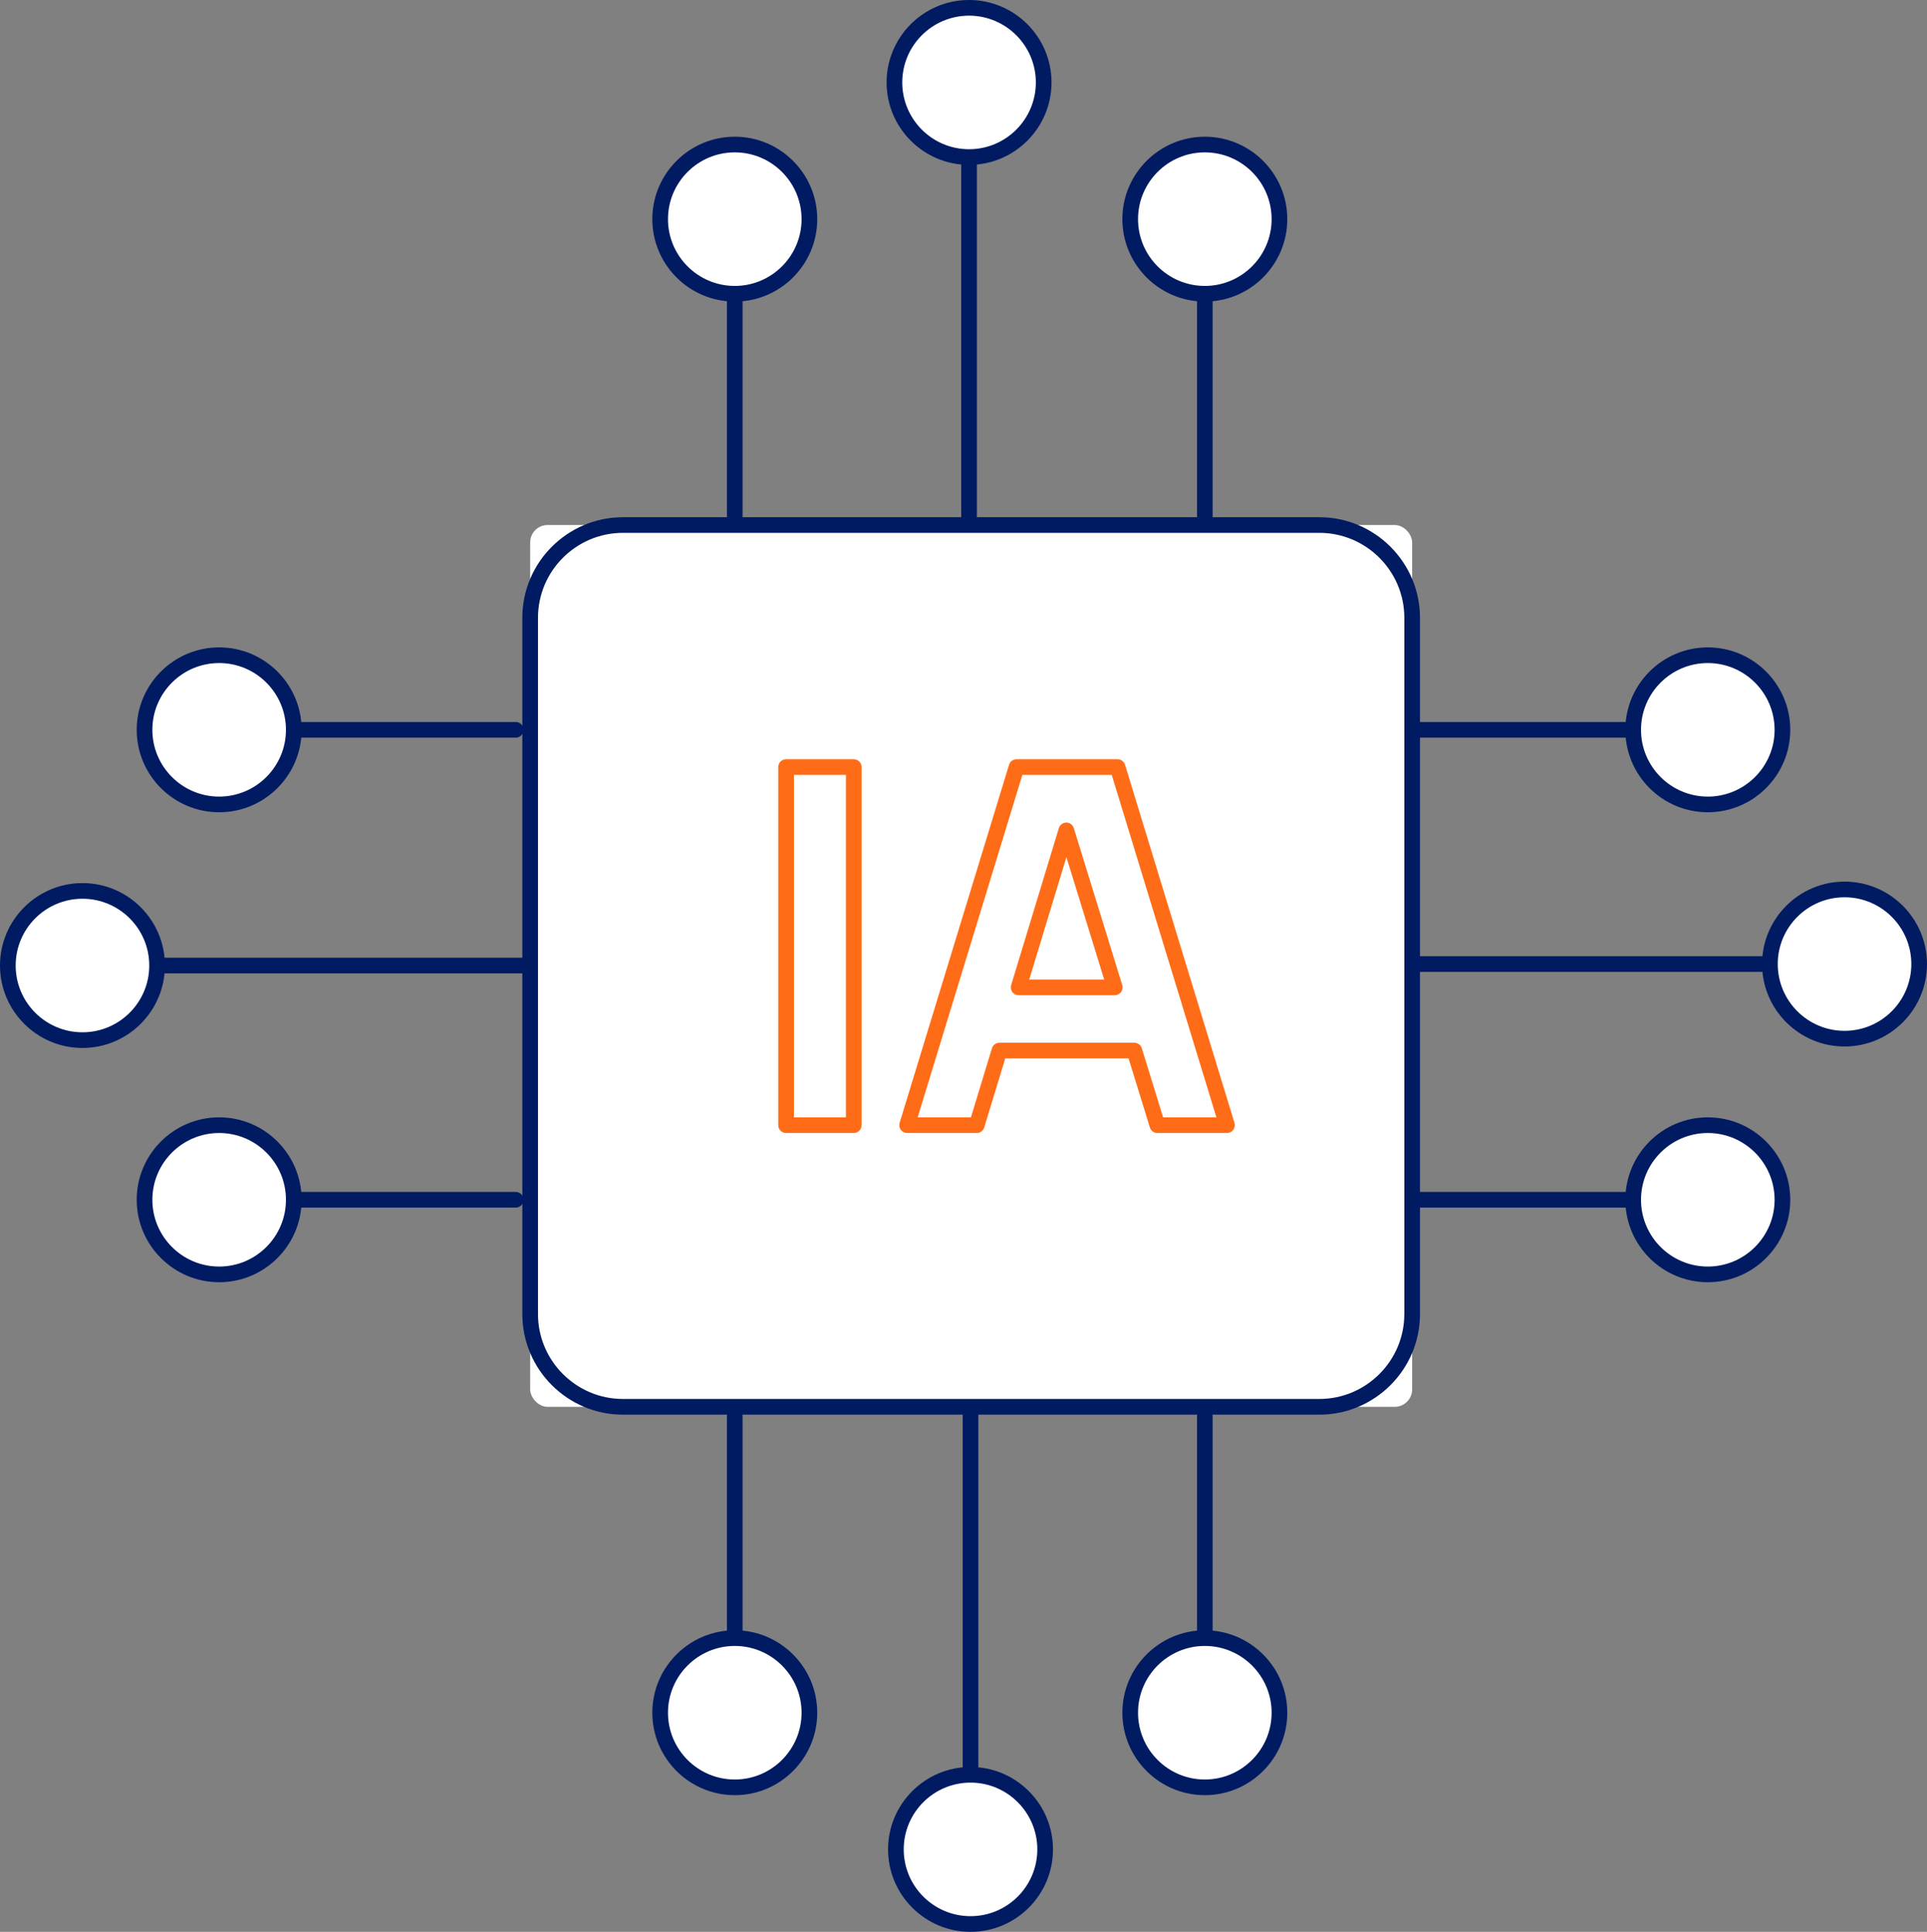 <?xml version="1.0" encoding="UTF-8"?><svg id="Calque_1" xmlns="http://www.w3.org/2000/svg" viewBox="0 0 654.33 656.11"><rect x="0" y="0" width="654.33" height="656.11" fill="#808080" stroke="none"/><defs><style>.cls-1{fill:#ff6c18;}.cls-2{fill:#001b62;}.cls-3{fill:#fff;}</style></defs><path class="cls-2" d="M180.02,330.58H28c-1.47,0-2.66-1.19-2.66-2.66s1.19-2.66,2.66-2.66h152.02c1.47,0,2.66,1.19,2.66,2.66s-1.19,2.66-2.66,2.66Z"/><circle class="cls-3" cx="28" cy="327.92" r="25.34"/><path class="cls-2" d="M28,355.92c-15.44,0-28-12.56-28-28s12.56-28,28-28,28,12.56,28,28-12.56,28-28,28ZM28,305.24c-12.51,0-22.68,10.17-22.68,22.68s10.17,22.68,22.68,22.68,22.68-10.17,22.68-22.68-10.17-22.68-22.68-22.68Z"/><path class="cls-2" d="M175.12,250.53h-100.69c-1.47,0-2.66-1.19-2.66-2.66s1.19-2.66,2.66-2.66h100.69c1.47,0,2.66,1.19,2.66,2.66s-1.19,2.66-2.66,2.66Z"/><circle class="cls-3" cx="74.43" cy="247.87" r="25.34" transform="translate(-182.16 281.63) rotate(-80.78)"/><path class="cls-2" d="M74.42,275.87c-15.44,0-28-12.56-28-28s12.56-28,28-28,28,12.56,28,28-12.56,28-28,28h0ZM74.42,225.19c-12.51,0-22.68,10.17-22.68,22.68s10.17,22.68,22.68,22.68,22.68-10.18,22.68-22.68-10.17-22.68-22.68-22.68h0Z"/><path class="cls-2" d="M175.12,410.14h-100.69c-1.47,0-2.66-1.19-2.66-2.66s1.19-2.66,2.66-2.66h100.69c1.47,0,2.66,1.19,2.66,2.66s-1.19,2.66-2.66,2.66Z"/><circle class="cls-3" cx="74.43" cy="407.48" r="25.34" transform="translate(-39.79 9.32) rotate(-5.65)"/><path class="cls-2" d="M74.42,435.48c-15.44,0-28-12.56-28-28s12.56-28,28-28,28,12.56,28,28-12.56,28-28,28h0ZM74.42,384.8c-12.51,0-22.68,10.17-22.68,22.68s10.17,22.68,22.68,22.68,22.68-10.17,22.68-22.68-10.17-22.68-22.68-22.68h0Z"/><path class="cls-2" d="M626.33,330.08h-152.02c-1.47,0-2.66-1.19-2.66-2.66s1.19-2.66,2.66-2.66h152.02c1.47,0,2.66,1.19,2.66,2.66s-1.19,2.66-2.66,2.66Z"/><circle class="cls-3" cx="626.33" cy="327.42" r="25.34"/><path class="cls-2" d="M626.33,355.42c-15.44,0-28-12.56-28-28s12.56-28,28-28,28,12.56,28,28-12.56,28-28,28ZM626.33,304.74c-12.51,0-22.68,10.17-22.68,22.68s10.17,22.68,22.68,22.68,22.68-10.17,22.68-22.68-10.17-22.68-22.68-22.68Z"/><path class="cls-2" d="M579.9,410.14h-100.69c-1.47,0-2.66-1.19-2.66-2.66s1.19-2.66,2.66-2.66h100.69c1.47,0,2.66,1.19,2.66,2.66s-1.19,2.66-2.66,2.66Z"/><circle class="cls-3" cx="579.9" cy="407.48" r="25.34"/><path class="cls-2" d="M579.9,435.48c-15.44,0-28-12.56-28-28s12.56-28,28-28,28,12.56,28,28-12.56,28-28,28ZM579.9,384.8c-12.51,0-22.68,10.17-22.68,22.68s10.17,22.68,22.68,22.68,22.68-10.17,22.68-22.68-10.18-22.68-22.68-22.68Z"/><path class="cls-2" d="M579.9,250.53h-100.69c-1.47,0-2.66-1.19-2.66-2.66s1.19-2.66,2.66-2.66h100.69c1.47,0,2.66,1.19,2.66,2.66s-1.19,2.66-2.66,2.66Z"/><circle class="cls-3" cx="579.9" cy="247.87" r="25.34"/><path class="cls-2" d="M579.9,275.87c-15.44,0-28-12.56-28-28s12.56-28,28-28,28,12.56,28,28-12.56,28-28,28ZM579.9,225.19c-12.51,0-22.68,10.17-22.68,22.68s10.17,22.68,22.68,22.68,22.68-10.18,22.68-22.68-10.18-22.68-22.68-22.68Z"/><path class="cls-2" d="M329.55,630.77c-1.47,0-2.66-1.19-2.66-2.66v-152.02c0-1.47,1.19-2.66,2.66-2.66s2.66,1.19,2.66,2.66v152.02c0,1.47-1.19,2.66-2.66,2.66Z"/><circle class="cls-3" cx="329.55" cy="628.11" r="25.34" transform="translate(-215.28 173.93) rotate(-22.5)"/><path class="cls-2" d="M329.55,656.11c-15.44,0-28-12.56-28-28s12.56-28,28-28,28,12.56,28,28-12.56,28-28,28ZM329.55,605.43c-12.51,0-22.68,10.17-22.68,22.68s10.17,22.68,22.68,22.68,22.68-10.17,22.68-22.68-10.17-22.68-22.68-22.68Z"/><path class="cls-2" d="M249.5,584.35c-1.47,0-2.66-1.19-2.66-2.66v-100.7c0-1.47,1.19-2.66,2.66-2.66s2.66,1.19,2.66,2.66v100.7c0,1.47-1.19,2.66-2.66,2.66Z"/><circle class="cls-3" cx="249.5" cy="581.69" r="25.34"/><path class="cls-2" d="M249.5,609.69c-15.44,0-28-12.56-28-28s12.56-28,28-28,28,12.56,28,28-12.56,28-28,28ZM249.5,559.01c-12.51,0-22.68,10.17-22.68,22.68s10.17,22.68,22.68,22.68,22.68-10.17,22.68-22.68-10.17-22.68-22.68-22.68Z"/><path class="cls-2" d="M409.11,584.35c-1.47,0-2.66-1.19-2.66-2.66v-100.7c0-1.47,1.19-2.66,2.66-2.66s2.66,1.19,2.66,2.66v100.7c0,1.47-1.19,2.66-2.66,2.66Z"/><circle class="cls-3" cx="409.11" cy="581.69" r="25.34"/><path class="cls-2" d="M409.11,609.69c-15.44,0-28-12.56-28-28s12.56-28,28-28,28,12.56,28,28-12.56,28-28,28ZM409.11,559.01c-12.51,0-22.68,10.17-22.68,22.68s10.17,22.68,22.68,22.68,22.68-10.17,22.68-22.68-10.17-22.68-22.68-22.68Z"/><path class="cls-2" d="M329.05,182.68c-1.47,0-2.66-1.19-2.66-2.66V28c0-1.47,1.19-2.66,2.66-2.66s2.66,1.19,2.66,2.66v152.02c0,1.47-1.19,2.66-2.66,2.66Z"/><circle class="cls-3" cx="329.06" cy="28" r="25.34" transform="translate(248.71 348.33) rotate(-80.78)"/><path class="cls-2" d="M329.05,56c-15.44,0-28-12.56-28-28S313.61,0,329.05,0s28,12.56,28,28-12.56,28-28,28ZM329.05,5.32c-12.51,0-22.68,10.17-22.68,22.68s10.17,22.68,22.68,22.68,22.68-10.17,22.68-22.68-10.17-22.68-22.68-22.68h0Z"/><path class="cls-2" d="M409.11,177.78c-1.47,0-2.66-1.19-2.66-2.66v-100.69c0-1.47,1.19-2.66,2.66-2.66s2.66,1.19,2.66,2.66v100.69c0,1.47-1.19,2.66-2.66,2.66Z"/><circle class="cls-3" cx="409.11" cy="74.43" r="25.34"/><path class="cls-2" d="M409.11,102.43c-15.44,0-28-12.56-28-28s12.56-28,28-28,28,12.56,28,28-12.56,28-28,28ZM409.11,51.75c-12.51,0-22.68,10.17-22.68,22.68s10.17,22.68,22.68,22.68,22.68-10.17,22.68-22.68-10.17-22.68-22.68-22.68h0Z"/><path class="cls-2" d="M249.5,177.78c-1.47,0-2.66-1.19-2.66-2.66v-100.69c0-1.47,1.19-2.66,2.66-2.66s2.66,1.19,2.66,2.66v100.69c0,1.47-1.19,2.66-2.66,2.66Z"/><circle class="cls-3" cx="249.5" cy="74.43" r="25.34"/><path class="cls-2" d="M249.5,102.43c-15.44,0-28-12.56-28-28s12.56-28,28-28,28,12.56,28,28-12.56,28-28,28ZM249.5,51.75c-12.51,0-22.68,10.17-22.68,22.68s10.17,22.68,22.68,22.68,22.68-10.17,22.68-22.68-10.17-22.68-22.68-22.68h0Z"/><rect class="cls-3" x="180.02" y="178.31" width="299.49" height="299.49" rx="5.93" ry="5.93"/><path class="cls-2" d="M447.98,480.46h-236.44c-18.85,0-34.18-15.33-34.18-34.18v-236.44c0-18.85,15.33-34.18,34.18-34.18h236.44c18.85,0,34.19,15.33,34.19,34.18v236.44c0,18.85-15.34,34.18-34.19,34.18ZM211.54,180.97c-15.92,0-28.86,12.95-28.86,28.86v236.44c0,15.91,12.95,28.86,28.86,28.86h236.44c15.92,0,28.87-12.95,28.87-28.86v-236.44c0-15.91-12.95-28.86-28.87-28.86h-236.44,0Z"/><path class="cls-1" d="M416.64,384.8h-23.65c-1.17,0-2.2-.76-2.54-1.88l-7.24-23.46h-41.87l-7.13,23.45c-.34,1.12-1.37,1.89-2.54,1.89h-23.65c-.84,0-1.64-.4-2.14-1.08s-.65-1.55-.41-2.36l37.16-121.62c.34-1.12,1.38-1.88,2.55-1.88h34.29c1.17,0,2.2.76,2.55,1.88l37.16,121.62c.24.81.09,1.68-.41,2.36s-1.3,1.08-2.14,1.08h.01ZM394.95,379.48h18.09l-35.54-116.3h-30.35l-35.54,116.3h18.08l7.13-23.45c.34-1.12,1.38-1.89,2.55-1.89h45.8c1.17,0,2.2.76,2.54,1.88l7.24,23.46ZM378.54,338.01h-32.65c-.84,0-1.64-.4-2.14-1.08s-.65-1.55-.41-2.36l16.2-53.31c.34-1.12,1.37-1.88,2.54-1.89h0c1.17,0,2.2.76,2.54,1.88l16.45,53.31c.25.81.1,1.68-.4,2.36s-1.29,1.08-2.14,1.08h.01ZM349.48,332.69h25.46l-12.83-41.57-12.63,41.57Z"/><path class="cls-1" d="M289.9,384.8h-22.98c-1.47,0-2.66-1.19-2.66-2.66v-121.62c0-1.47,1.19-2.66,2.66-2.66h22.98c1.47,0,2.66,1.19,2.66,2.66v121.62c0,1.47-1.19,2.66-2.66,2.66ZM269.59,379.48h17.65v-116.3h-17.65v116.3Z"/></svg>